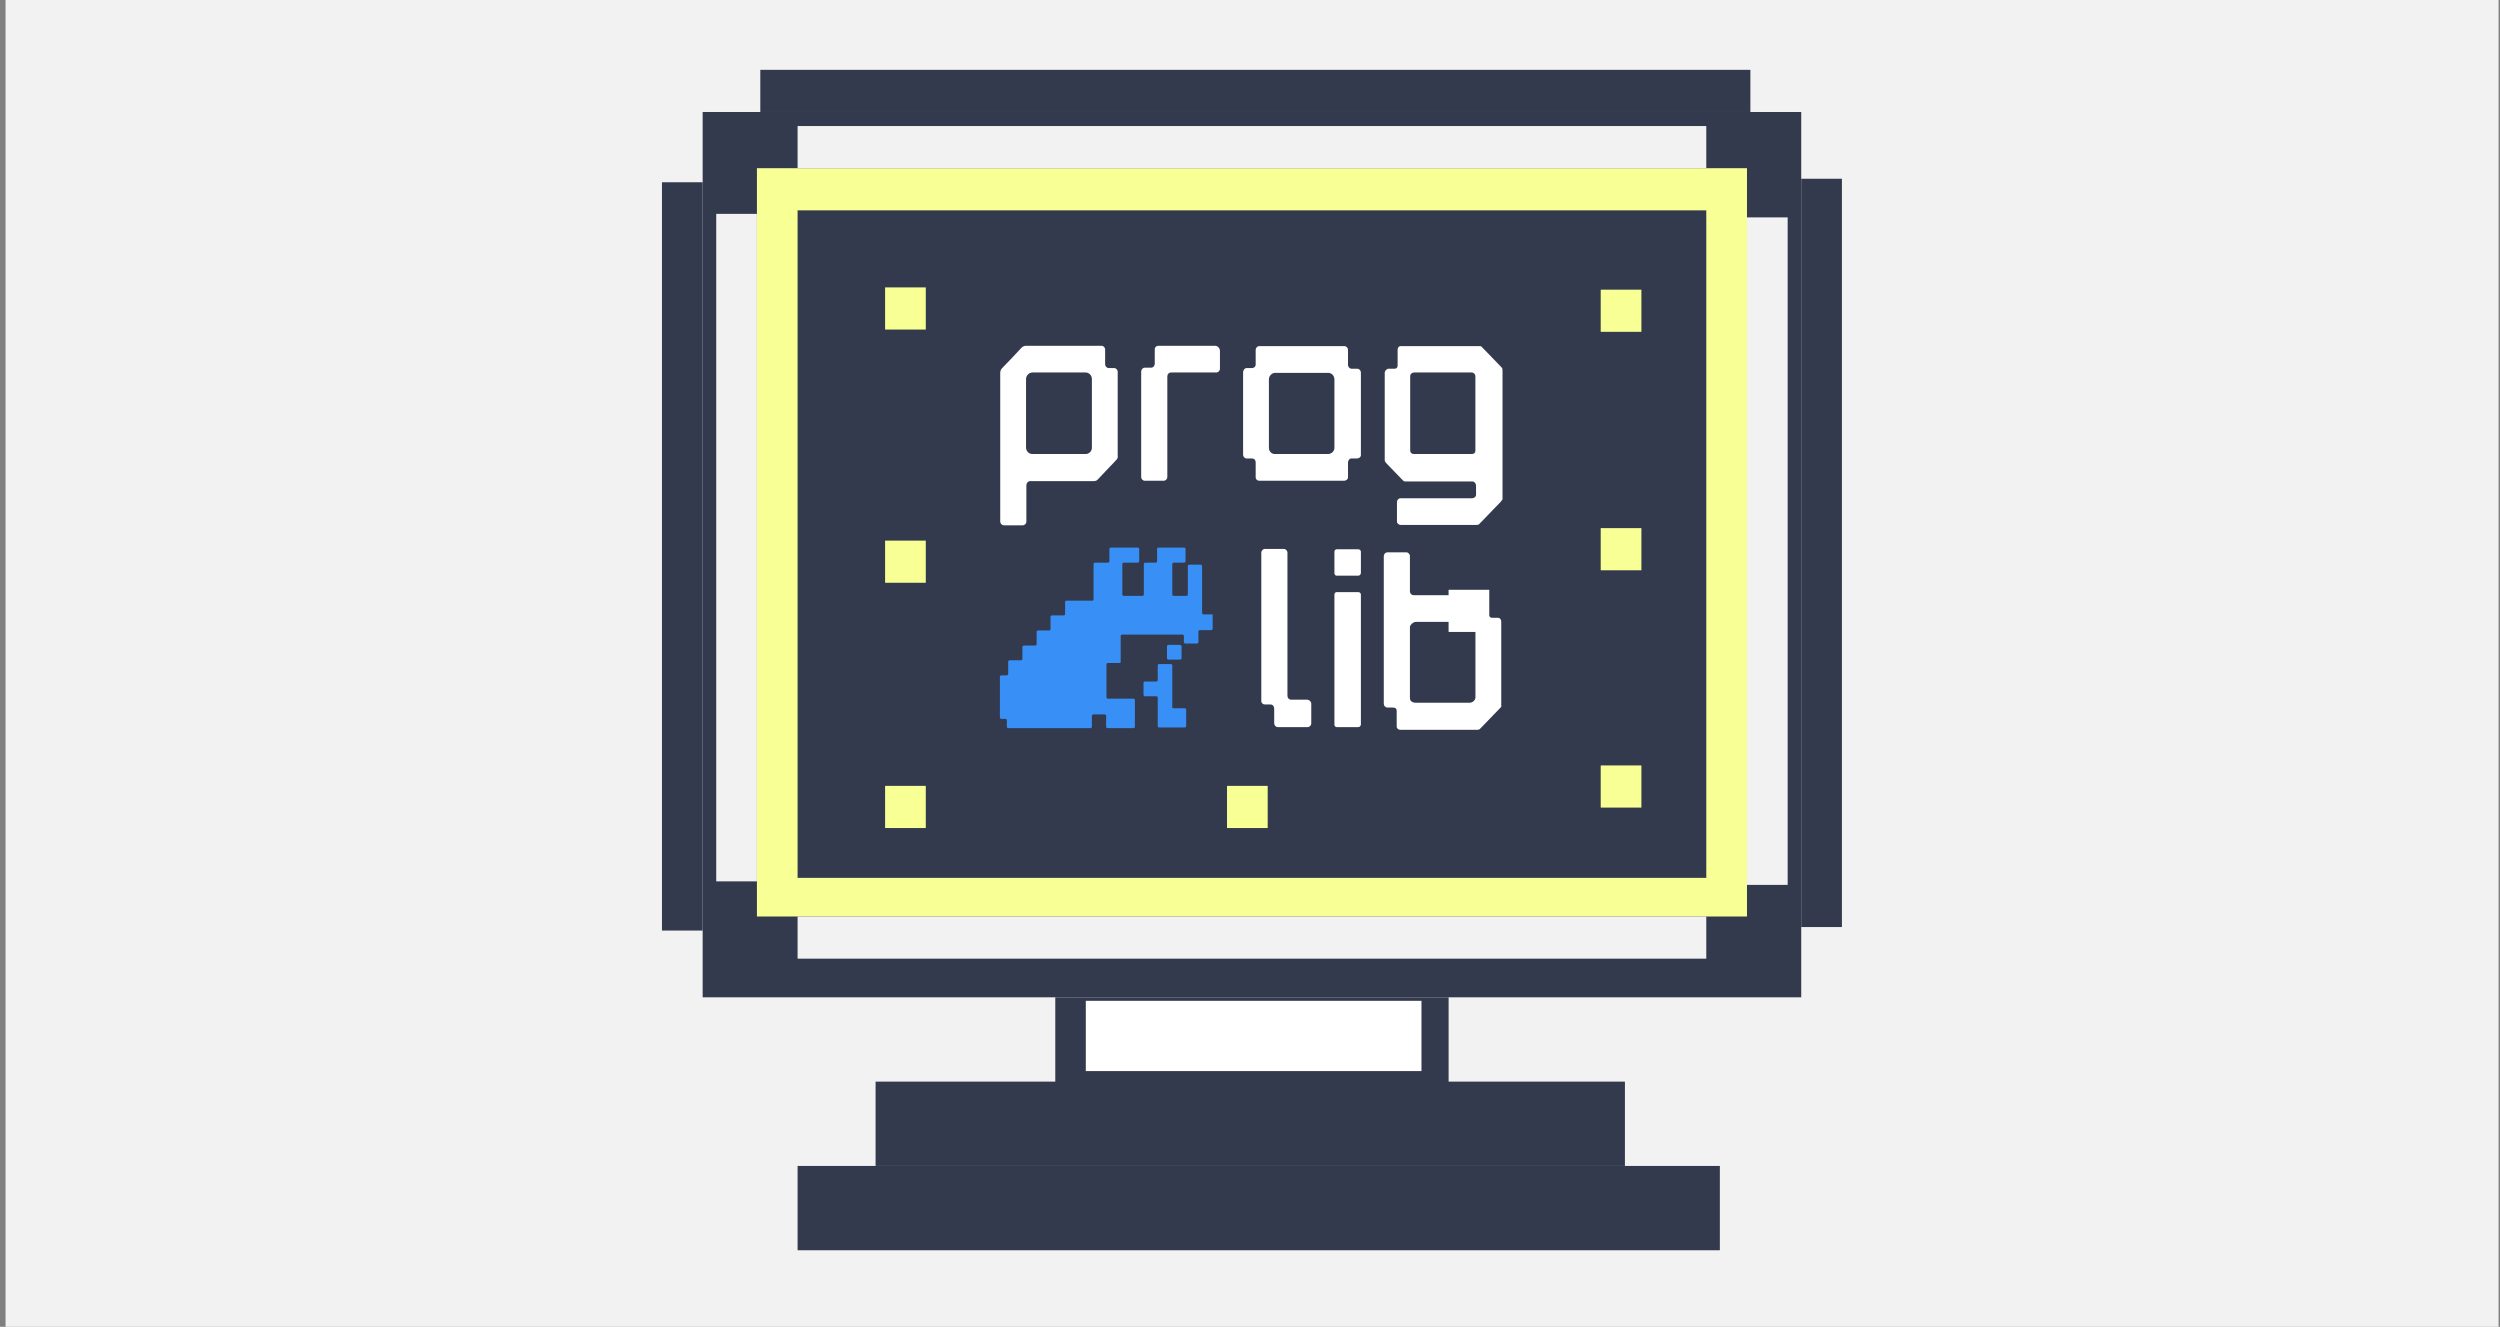 <?xml version="1.0" encoding="UTF-8"?> <svg xmlns="http://www.w3.org/2000/svg" width="358" height="190" viewBox="0 0 358 190" fill="none"><rect x="0" y="0" width="358" height="190" fill="#808080" stroke="none"/> <rect width="357" height="190" transform="translate(0.795)" fill="#F2F2F2"></rect> <path d="M257.937 16.037H100.621V142.814H257.937V16.037Z" fill="#333A4D"></path> <path d="M250.169 24.086H108.391V131.243H250.169V24.086Z" fill="#F7FF95"></path> <path d="M244.34 30.123H114.215V125.71H244.34V30.123Z" fill="#333A4D"></path> <path d="M132.573 112.537H126.746V118.574H132.573V112.537Z" fill="#F7FF95"></path> <path d="M250.654 10H108.876V16.037H250.654V10Z" fill="#333A4D"></path> <path d="M235.049 75.627H229.222V81.664H235.049V75.627Z" fill="#F7FF95"></path> <path d="M132.573 41.156H126.746V47.193H132.573V41.156Z" fill="#F7FF95"></path> <path d="M132.573 77.415H126.746V83.452H132.573V77.415Z" fill="#F7FF95"></path> <path d="M244.34 18.049H114.215V24.086H244.34V18.049Z" fill="#F2F2F2"></path> <path d="M255.993 126.716V31.13H250.167V126.716H255.993Z" fill="#F2F2F2"></path> <path d="M108.391 126.212V30.626H102.564V126.212H108.391Z" fill="#F2F2F2"></path> <path d="M244.34 131.243H114.215V137.28H244.34V131.243Z" fill="#F2F2F2"></path> <path d="M213.264 84.457H207.438V90.494H213.264V84.457Z" fill="white"></path> <path d="M235.049 109.61H229.222V115.647H235.049V109.61Z" fill="#F7FF95"></path> <path d="M153.059 95.524H147.233V101.561H153.059V95.524Z" fill="white"></path> <path d="M181.534 112.537H175.708V118.574H181.534V112.537Z" fill="#F7FF95"></path> <path d="M235.049 41.481H229.222V47.518H235.049V41.481Z" fill="#F7FF95"></path> <path d="M207.441 142.814H151.118V156.9H207.441V142.814Z" fill="#333A4D"></path> <path d="M232.688 154.888H125.383V166.962H232.688V154.888Z" fill="#333A4D"></path> <path d="M246.282 166.962H114.215V179.036H246.282V166.962Z" fill="#333A4D"></path> <path d="M203.555 143.317H155.487V153.379H203.555V143.317Z" fill="white"></path> <path d="M100.621 133.255V26.098H94.795V133.255H100.621Z" fill="#333A4D"></path> <path d="M263.762 132.753V25.596H257.935V132.753H263.762Z" fill="#333A4D"></path> <g clip-path="url(#clip0_287_60)"> <path d="M169.199 92.542V94.259C169.199 94.357 169.104 94.455 169.009 94.455H167.304C167.209 94.455 167.114 94.357 167.114 94.259V92.542C167.114 92.444 167.209 92.346 167.304 92.346H168.962C169.104 92.394 169.199 92.444 169.199 92.542Z" fill="#388FF6"></path> <path d="M168.014 101.422H169.673C169.768 101.422 169.862 101.52 169.862 101.618V103.973C169.862 104.071 169.768 104.17 169.673 104.17H165.977C165.882 104.17 165.787 104.071 165.787 103.973V99.901C165.787 99.803 165.693 99.705 165.598 99.705H163.94C163.845 99.705 163.75 99.607 163.75 99.509V97.791C163.75 97.693 163.845 97.595 163.94 97.595H165.598C165.693 97.595 165.787 97.497 165.787 97.399V95.289C165.787 95.191 165.882 95.093 165.977 95.093H167.683C167.778 95.093 167.872 95.191 167.872 95.289V101.226C167.825 101.373 167.92 101.422 168.014 101.422Z" fill="#388FF6"></path> <path d="M173.653 88.126V90.04C173.653 90.138 173.558 90.236 173.463 90.236H171.805C171.71 90.236 171.615 90.334 171.615 90.432V91.953C171.615 92.051 171.521 92.149 171.426 92.149H169.72C169.625 92.149 169.531 92.051 169.531 91.953V91.07C169.531 90.972 169.436 90.874 169.341 90.874H160.67C160.575 90.874 160.481 90.972 160.481 91.07V94.749C160.481 94.799 160.481 94.946 160.386 94.946H158.633C158.538 94.946 158.443 95.044 158.443 95.142V99.852C158.443 99.95 158.538 100.048 158.633 100.048H162.328C162.423 100.048 162.518 100.146 162.518 100.245V104.071C162.518 104.17 162.423 104.268 162.328 104.268H158.585C158.49 104.268 158.396 104.17 158.396 104.071V102.501C158.396 102.403 158.301 102.305 158.206 102.305H156.548C156.453 102.305 156.358 102.403 156.358 102.501V104.071C156.358 104.17 156.263 104.268 156.169 104.268H144.37C144.276 104.268 144.181 104.17 144.181 104.071V103.139C144.181 103.041 144.086 102.943 143.991 102.943H143.375C143.281 102.943 143.186 102.845 143.186 102.747V96.908C143.186 96.81 143.281 96.712 143.375 96.712H144.181C144.276 96.712 144.37 96.614 144.37 96.516V94.749C144.37 94.651 144.465 94.553 144.56 94.553H146.218C146.313 94.553 146.408 94.455 146.408 94.357V92.64C146.408 92.542 146.503 92.444 146.597 92.444H148.256C148.351 92.444 148.445 92.345 148.445 92.247V90.481C148.445 90.383 148.54 90.285 148.635 90.285H150.246C150.341 90.285 150.435 90.187 150.435 90.089V88.322C150.435 88.224 150.53 88.126 150.625 88.126H152.331C152.425 88.126 152.52 88.028 152.52 87.93V86.213C152.52 86.115 152.615 86.016 152.71 86.016H156.406C156.5 86.016 156.595 85.918 156.595 85.82V80.767C156.595 80.668 156.69 80.57 156.785 80.57H158.68C158.775 80.57 158.869 80.472 158.869 80.374V78.608C158.869 78.51 158.964 78.412 159.059 78.412H162.944C163.039 78.412 163.134 78.51 163.134 78.608V80.374C163.134 80.472 163.039 80.57 162.944 80.57H160.907C160.812 80.57 160.717 80.668 160.717 80.767V85.133C160.717 85.231 160.812 85.329 160.907 85.329H163.608C163.703 85.329 163.797 85.231 163.797 85.133V80.767C163.797 80.668 163.892 80.57 163.987 80.57H165.503C165.598 80.57 165.693 80.472 165.693 80.374V78.608C165.693 78.51 165.787 78.412 165.882 78.412H169.578C169.673 78.412 169.768 78.51 169.768 78.608V80.374C169.768 80.472 169.673 80.57 169.578 80.57H168.062C167.967 80.57 167.872 80.668 167.872 80.767V85.133C167.872 85.231 167.967 85.329 168.062 85.329H169.91C170.004 85.329 170.099 85.231 170.099 85.133V81.061C170.099 80.963 170.194 80.865 170.289 80.865H171.947C172.042 80.865 172.137 80.963 172.137 81.061V87.783C172.137 87.881 172.231 87.979 172.326 87.979H173.795C173.606 87.979 173.653 88.028 173.653 88.126Z" fill="#388FF6"></path> <path d="M187.773 100.784V103.581C187.773 103.875 187.536 104.121 187.252 104.121H182.987C182.703 104.121 182.466 103.875 182.466 103.581V101.471C182.466 101.177 182.277 100.882 181.945 100.882H181.139C180.855 100.882 180.618 100.686 180.618 100.392V79.148C180.618 78.853 180.855 78.608 181.139 78.608H183.84C184.124 78.608 184.361 78.853 184.361 79.148V99.656C184.361 99.95 184.598 100.196 184.883 100.196H187.252C187.536 100.245 187.773 100.49 187.773 100.784Z" fill="white"></path> <path d="M194.501 82.435H191.422C191.232 82.435 191.09 82.288 191.09 82.091V79C191.09 78.804 191.232 78.657 191.422 78.657H194.501C194.691 78.657 194.88 78.804 194.88 79V82.091C194.833 82.288 194.691 82.435 194.501 82.435Z" fill="white"></path> <path d="M194.501 104.121H191.422C191.232 104.121 191.09 103.973 191.09 103.777V85.133C191.09 84.937 191.232 84.79 191.422 84.79H194.501C194.691 84.79 194.88 84.937 194.88 85.133V103.777C194.833 103.973 194.691 104.121 194.501 104.121Z" fill="white"></path> <path d="M214.884 101.32L211.946 104.362C211.852 104.46 211.709 104.509 211.567 104.509H200.527C200.243 104.509 200.006 104.313 200.006 104.019V101.811C200.006 101.517 199.864 101.32 199.437 101.32H198.679C198.395 101.32 198.158 101.075 198.158 100.781V79.635C198.158 79.34 198.395 79.095 198.679 79.095H201.38C201.664 79.095 201.901 79.34 201.901 79.635V84.688C201.901 84.983 202.138 85.228 202.422 85.228H212.61C212.894 85.228 213.131 85.424 213.131 85.767V87.877C213.131 88.172 213.368 88.466 213.652 88.466H214.505C214.789 88.466 214.979 88.711 214.979 89.006V101.124C215.026 101.173 214.979 101.222 214.884 101.32ZM211.283 99.947V89.791C211.283 89.398 210.857 89.055 210.335 89.055H202.754C202.375 89.055 201.901 89.496 201.901 89.791V99.996C201.901 100.192 202.043 100.634 202.754 100.634H210.335C210.999 100.683 211.283 100.094 211.283 99.947Z" fill="white"></path> <path d="M159.865 65.852L157.211 68.648C157.069 68.844 156.832 68.894 156.595 68.894H147.498C147.213 68.894 146.976 69.188 146.976 69.482V74.683C146.976 74.977 146.739 75.223 146.455 75.223H143.754C143.47 75.223 143.233 74.977 143.233 74.683V53.39C143.233 53.144 143.328 52.899 143.47 52.752L144.939 51.231L146.266 49.808C146.455 49.612 146.692 49.514 146.929 49.514H157.732C158.017 49.514 158.254 49.759 158.254 50.053V52.163C158.254 52.457 158.49 52.703 158.775 52.703H159.533C159.817 52.703 160.054 52.948 160.054 53.242V65.214C160.101 65.459 160.054 65.655 159.865 65.852ZM156.358 64.134V54.273C156.358 53.782 155.979 53.341 155.458 53.341H147.829C147.355 53.341 146.929 53.782 146.929 54.273V64.085C146.929 64.576 147.308 65.017 147.829 65.017H155.458C155.932 65.017 156.358 64.625 156.358 64.134Z" fill="white"></path> <path d="M194.312 65.655H193.506C193.222 65.655 193.033 65.95 193.033 66.244V68.354C193.033 68.648 192.748 68.844 192.464 68.844H180.334C180.05 68.844 179.813 68.648 179.813 68.354V66.195C179.813 65.901 179.623 65.655 179.292 65.655H178.533C178.249 65.655 178.012 65.41 178.012 65.116V53.291C178.012 52.997 178.249 52.703 178.533 52.703H179.292C179.576 52.703 179.813 52.507 179.813 52.212V50.102C179.813 49.808 180.05 49.563 180.334 49.563H192.511C192.796 49.563 193.033 49.808 193.033 50.102V52.261C193.033 52.556 193.269 52.801 193.554 52.801H194.359C194.644 52.801 194.88 53.046 194.88 53.39V65.263C194.833 65.459 194.596 65.655 194.312 65.655ZM191.09 64.134V54.322C191.09 53.831 190.711 53.39 190.19 53.39H182.608C182.135 53.39 181.708 53.831 181.708 54.322V64.134C181.708 64.625 182.087 65.017 182.561 65.017H190.142C190.663 65.017 191.09 64.625 191.09 64.134Z" fill="white"></path> <path d="M214.923 71.837L211.843 75.026C211.749 75.124 211.607 75.174 211.464 75.174H200.614C200.329 75.174 200.045 74.977 200.045 74.683V71.886C200.045 71.592 200.282 71.347 200.566 71.347H210.801C211.085 71.347 211.37 71.15 211.37 70.856V69.531C211.37 69.237 211.133 68.942 210.848 68.942H201.277C201.088 68.942 201.04 68.942 200.851 68.746L198.576 66.391C198.482 66.293 198.292 66.097 198.292 65.901V53.39C198.292 53.095 198.576 52.801 198.861 52.801H199.713C199.998 52.801 200.14 52.605 200.14 52.31V50.102C200.14 49.808 200.282 49.563 200.566 49.563H211.843C211.986 49.563 212.08 49.563 212.175 49.661L215.018 52.605C215.16 52.752 215.16 52.899 215.16 53.095V71.543C215.018 71.641 215.018 71.739 214.923 71.837ZM211.275 64.527V53.88C211.275 53.586 211.038 53.341 210.754 53.341H202.509C202.225 53.341 201.94 53.537 201.94 53.88V64.527C201.94 64.821 202.177 65.017 202.462 65.017H210.754C211.038 65.017 211.275 64.87 211.275 64.527Z" fill="white"></path> <path d="M165.882 49.514H173.985C174.364 49.514 174.695 49.857 174.695 50.25V52.801C174.695 53.095 174.458 53.341 174.174 53.341H167.683C167.398 53.341 167.161 53.586 167.161 53.88V68.305C167.161 68.599 166.925 68.844 166.64 68.844H163.939C163.655 68.844 163.418 68.599 163.418 68.305V53.193C163.418 52.899 163.655 52.654 163.939 52.654H164.84C165.124 52.654 165.361 52.408 165.361 52.065V50.004C165.361 49.71 165.598 49.514 165.882 49.514Z" fill="white"></path> </g> <defs> <clipPath id="clip0_287_60"> <rect width="73.443" height="56.422" fill="white" transform="translate(142.191 48.532)"></rect> </clipPath> </defs> </svg> 